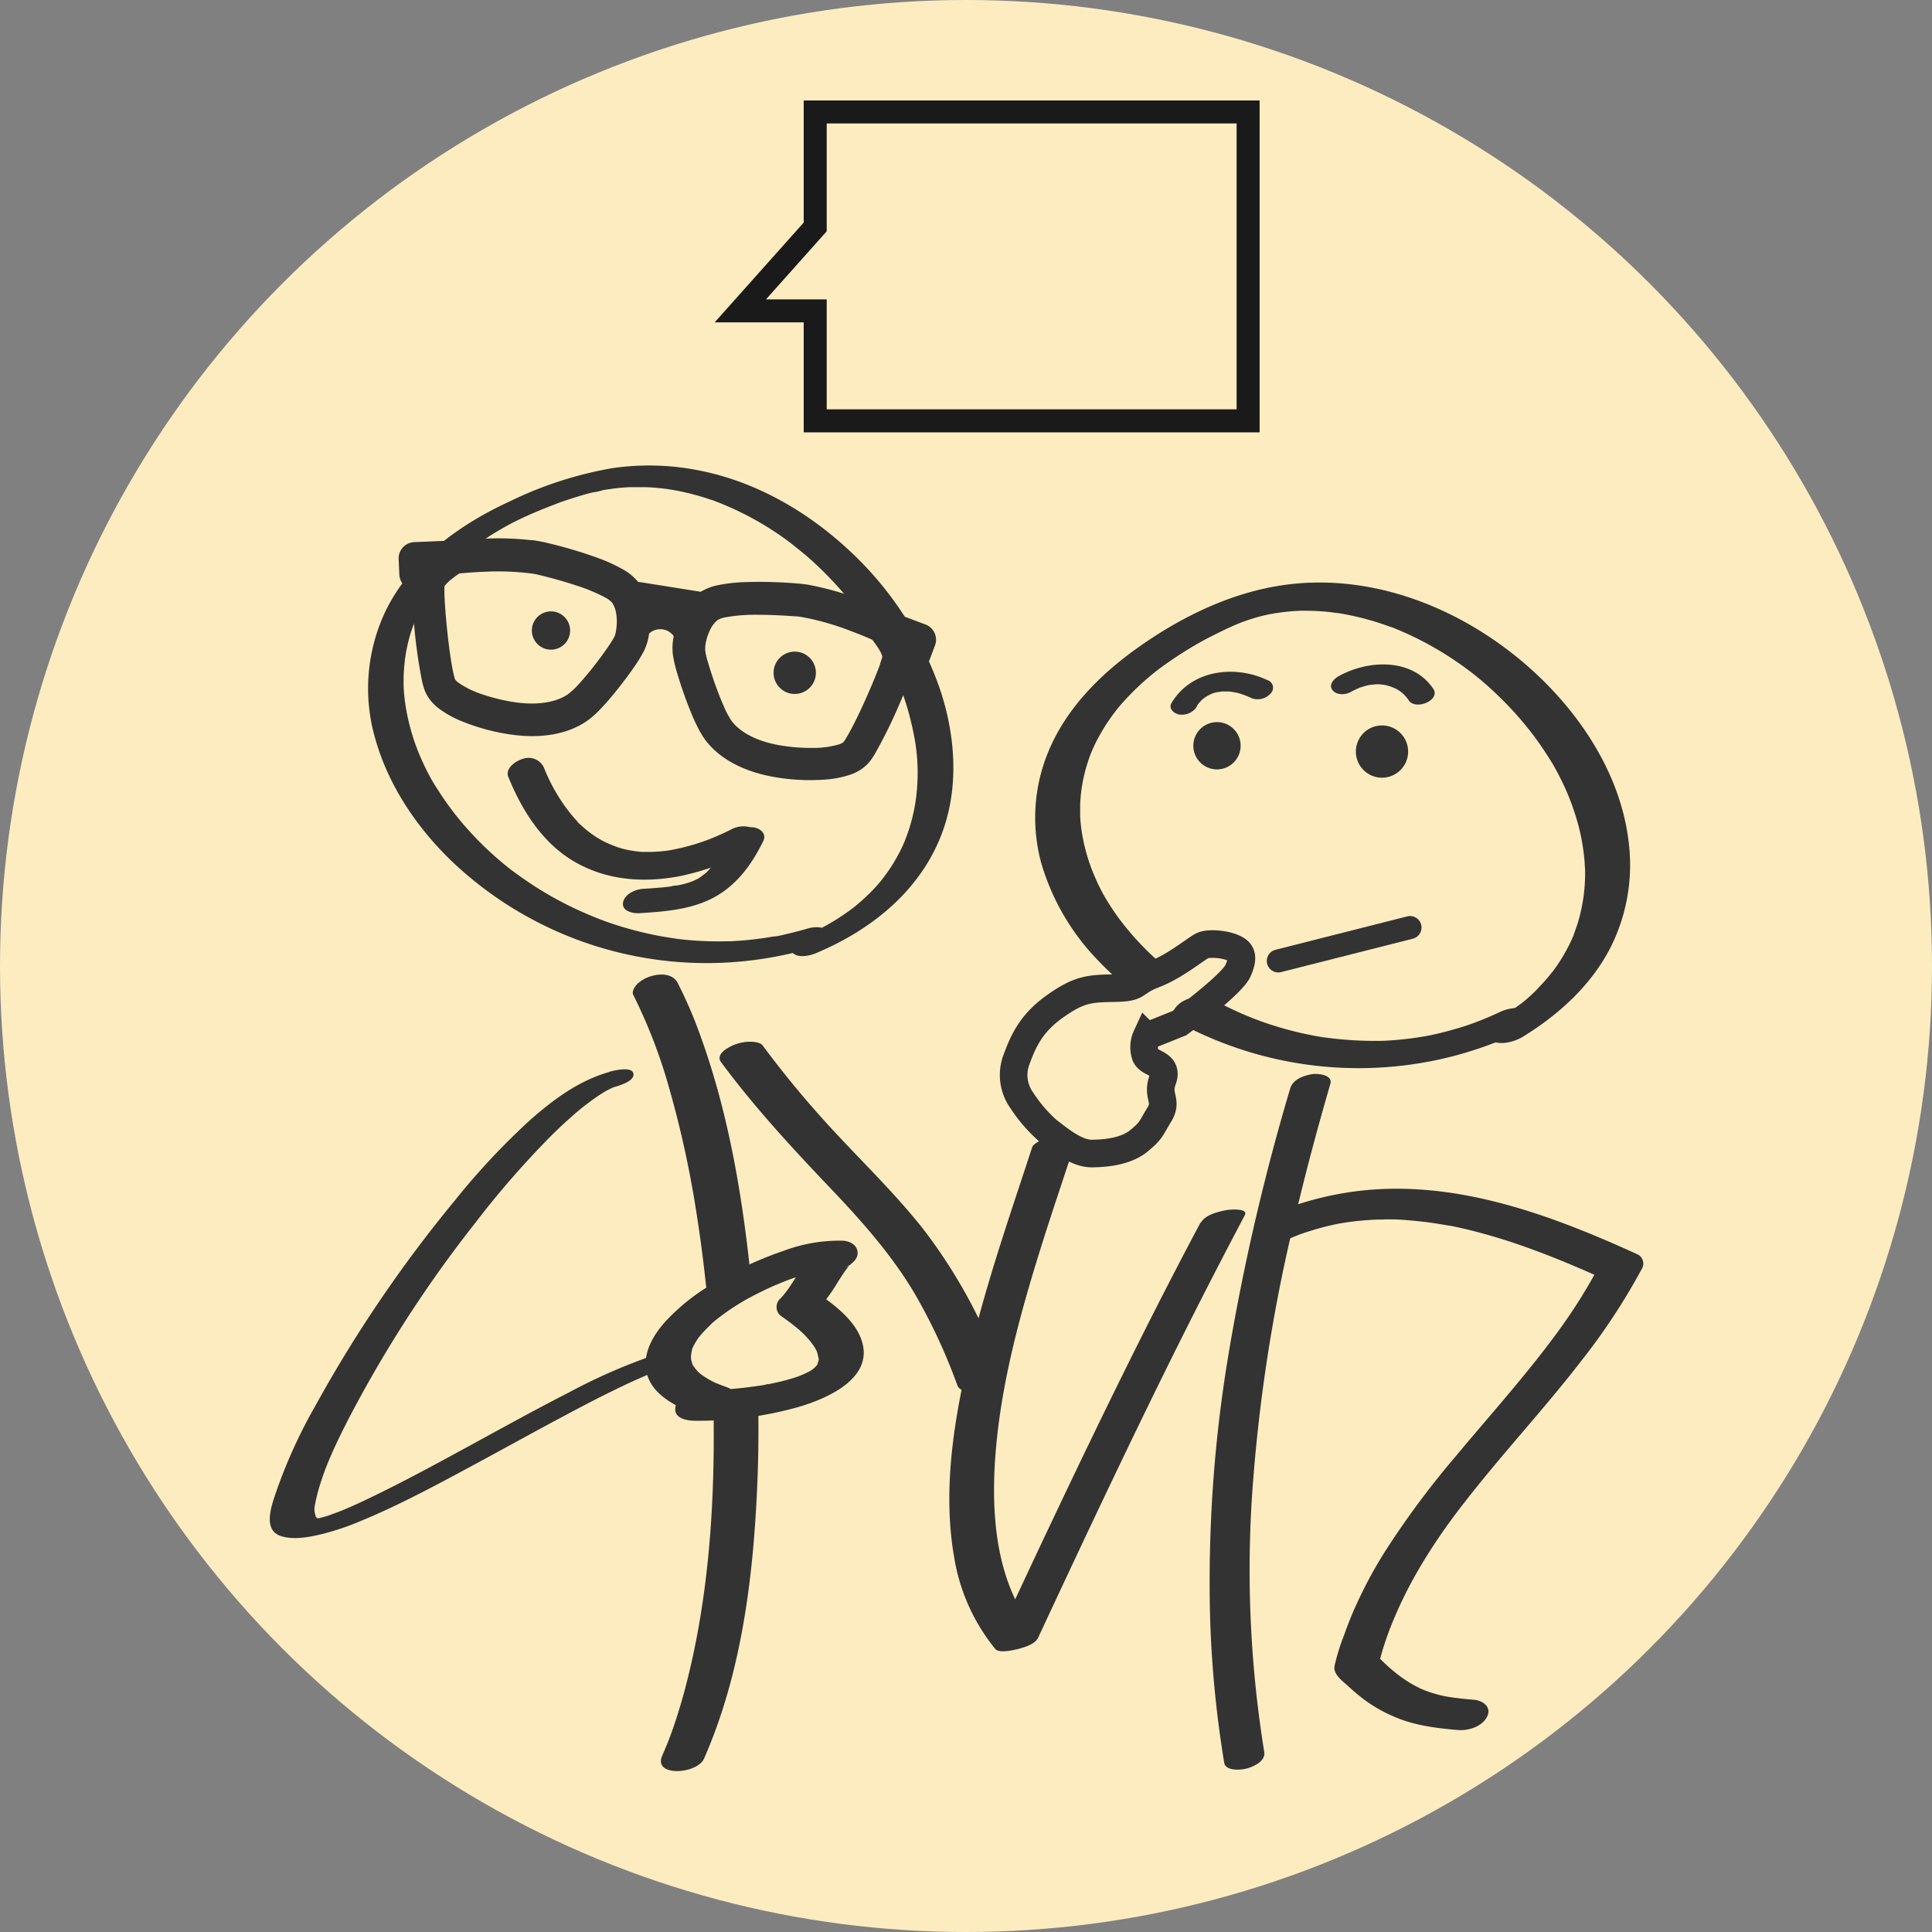 <svg xmlns="http://www.w3.org/2000/svg" viewBox="0 0 420 420"><rect x="0" y="0" width="420" height="420" fill="#808080" stroke="none"/><defs><style>.cls-1{fill:#fcecc0;}.cls-2,.cls-3{fill:#333;}.cls-3,.cls-4,.cls-5{stroke:#333;}.cls-3{stroke-width:2px;}.cls-4,.cls-5,.cls-6{fill:none;}.cls-4{stroke-width:6px;}.cls-5{stroke-linecap:round;}.cls-5,.cls-6{stroke-width:5px;}.cls-6{stroke:#1a1a1a;stroke-miterlimit:10;}</style></defs><g id="_420_x_420_kreis_gelb_coaching" data-name="420 x 420 kreis gelb coaching"><circle class="cls-1" cx="210" cy="210" r="210"/></g><g id="gelb_coaching" data-name="gelb coaching"><g id="figur_links" data-name="figur links"><path class="cls-2" d="M155.11,306.05c.36,20.76-1,42-6.46,62.11-.67,2.43-1.4,4.83-2.22,7.21s-1.46,4-2.48,6.32c-2,4.66,7.62,4,9.1.62,8-18.19,10.61-38.57,11.52-58.26.3-6.32.37-12.66.26-19,0-2.22-2.4-2.82-4.3-2.58a7.9,7.9,0,0,0-3.65,1.29c-.68.49-1.78,1.34-1.77,2.28Z"/><path class="cls-2" d="M137.67,216.29A114.13,114.13,0,0,1,145.6,237a220.81,220.81,0,0,1,5.73,26.2c.87,5.42,1.58,10.88,2.16,16.34.08.85,1.29,1.43,1.95,1.62a7,7,0,0,0,3.63-.08c1.89-.56,4.32-1.83,4.07-4.13-1.85-17.7-4.93-35.61-11.09-52.37a94.54,94.54,0,0,0-4.72-10.88c-1-2-3.62-2.12-5.59-1.54a7.34,7.34,0,0,0-3.19,1.74c-.51.53-1.28,1.61-.88,2.38Z"/><path class="cls-2" d="M156.77,230.93c7.17,9.69,15.29,18.49,23.59,27.2,6.9,7.24,13.57,14.71,18.65,23.37a123.73,123.73,0,0,1,9.11,19.65c.71,1.88,4,1.42,5.45,1,1.13-.33,4.91-1.7,4.21-3.58a114.91,114.91,0,0,0-17.14-31.46c-6.37-8.05-13.84-15.14-20.75-22.72a218.92,218.92,0,0,1-14.13-17.16c-.48-.64-1.93-.76-2.59-.77a9.63,9.63,0,0,0-3.78.76c-1.3.58-3.89,2-2.62,3.72Z"/><path class="cls-2" d="M132.4,233.05c-6.53,1.87-12,5.9-17.06,10.35A153.26,153.26,0,0,0,99,260.83a289.16,289.16,0,0,0-30.32,44.56,111.32,111.32,0,0,0-8.56,18.68c-1,3-3.26,8.69,1.17,9.93,2.83.8,6.06.13,8.85-.54a57.53,57.53,0,0,0,8.5-2.9c7.25-3,14.23-6.67,21.15-10.38,7.62-4.08,15.18-8.29,22.81-12.36,3.52-1.87,7-3.71,10.62-5.47,1.59-.78,3.19-1.55,4.81-2.28.71-.32,1.43-.62,2.14-.95,0,0-1.19.5-.54.24l.55-.24,1.18-.48q.93-.37,1.89-.72l.89-.31.48-.16c.74-.26-1.4.44-.66.21,1-.33,4.74-1.3,4.39-3s-4.55-.59-5.27-.37a126,126,0,0,0-19.52,8.48c-7.32,3.74-14.51,7.72-21.73,11.66-7,3.81-14,7.63-21.2,11.09q-2.28,1.11-4.61,2.14c-.34.15-1.64.66,0,0l-1.12.48c-.65.26-1.31.53-2,.78s-1.22.45-1.84.66c-.46.16-1.58.43.32-.09l-1,.29c-.58.16-2.52.49-.3.11l-.77.15c-.54.09-1.35,0,.36,0a5.35,5.35,0,0,0-.55.05c-.93.09,1.06.1.33,0a2.38,2.38,0,0,0-.46,0c-.45,0,.88.27.5.08-.07,0-.17,0-.24-.05s-.44-.09-.45-.15.68.48.21.06a1.39,1.39,0,0,0-.27-.21c-.29-.19-.21-.43,0,0a4.59,4.59,0,0,1-.39-1.72c0-.52,0,.06,0-.16s.07-.53.12-.79c.09-.52.2-1,.32-1.55,1.4-5.88,4.1-11.49,6.83-16.85A270.44,270.44,0,0,1,103.2,266a199,199,0,0,1,16.29-18.76c1.24-1.24,2.5-2.45,3.8-3.63l1.84-1.63.83-.7.49-.4c.53-.46-.53.41,0,0,1.18-.92,2.36-1.82,3.6-2.65.49-.33,1-.65,1.49-.95,1-.63-.72.37.11-.06.28-.15.56-.31.85-.45l.69-.33c1.1-.54-1.06.39-.16.06l.65-.24c.93-.36-1.52.44-.37.12s4.73-1.31,4.39-3-4.54-.57-5.28-.37Z"/><path class="cls-2" d="M158.12,301.59c-.63-.21-1.25-.43-1.86-.68l-.91-.37c-.63-.27.63.32-.16-.09a18.6,18.6,0,0,1-2.68-1.6c-.19-.14-.37-.31-.56-.44s.57.58.1.09a12.07,12.07,0,0,1-.84-.91,10.49,10.49,0,0,1-.6-.88c-.38-.56.18.15.1.22s-.21-.5-.23-.55a5,5,0,0,1-.24-.92c0-.17,0-.34-.07-.5-.09-.44,0,.83,0,.21a18.56,18.56,0,0,1,.32-2c.09-.51-.37.86-.06.19l.18-.45a11.42,11.42,0,0,1,.54-1c.19-.34.41-.65.61-1,.34-.53-.57.73-.16.23l.47-.6a23.19,23.19,0,0,1,1.84-2l1-1c.54-.5-.76.64-.19.16l.69-.57a49.82,49.82,0,0,1,5.23-3.69l1.38-.83c.44-.27-.6.34-.53.31s.29-.17.43-.25l.76-.42c1-.54,2-1.05,3-1.54,2-1,4-1.8,6-2.59.66-.26-1.31.45-.16.06l.76-.26c.52-.18,1.05-.34,1.59-.5,1-.3,2-.57,3-.79l.76-.16c1.05-.22-1.12.17-.39.07.43-.07.87-.14,1.31-.18s.81-.07,1.21-.09c.23,0,1,0,0,0s-.14,0,.09,0l-.35-5.92c-2.64,1.48-4.15,3.76-5.78,6.25-.72,1.11-1.43,2.22-2.17,3.32l-.55.78c.54-.75,0,0-.13.16a14.53,14.53,0,0,1-1.2,1.4,2.47,2.47,0,0,0,.24,3.92c1.11.77,2.2,1.56,3.24,2.42l.5.42c.81.66-.48-.47.25.22.42.39.84.78,1.23,1.19a18.31,18.31,0,0,1,1.65,2c.22.31.42.64.63,1l.18.35c-.51-.91-.1-.18,0,.06.2.52.23,1.07.4,1.58s.09-.8,0-.26a2.71,2.71,0,0,0,0,.29c0,.3-.12.61-.15.91-.05.54-.29-.27.15-.39a1.76,1.76,0,0,0-.17.39c-.12.2-.25.42-.35.63-.25.55.6-.71.29-.4-.09.09-.15.2-.24.29-.21.24-.45.45-.66.68s1-.76.08-.1c-.25.2-.52.38-.79.56l-.39.24c-.67.43,1.15-.6.42-.25l-1.05.53c-.63.3-1.28.55-1.92.81-.84.33,1.3-.45.43-.16l-.52.17c-.43.15-.87.28-1.3.41q-2.46.71-5,1.18c-.23.05-.49.07-.72.14,1.36-.39,1-.17.59-.11l-1.44.24-2.65.36a86.52,86.52,0,0,1-10.42.67c-2,0-5.08,1.53-5.37,3.74-.32,2.47,2.66,2.87,4.39,2.87a81,81,0,0,0,22.13-2.92c5.92-1.71,16.2-5.9,14.18-13.88-1.24-4.87-6.22-8.47-10.09-11.15l.25,3.92a39.93,39.93,0,0,0,4.51-6.2c.63-1,1.26-1.92,1.9-2.87-.6.89.27-.32.48-.57s.39-.32.41-.44c-.07.38-1.09.77-1.31.89,1.27-.71,2.93-1.79,2.77-3.48-.14-1.53-1.68-2.35-3.12-2.44a34.52,34.52,0,0,0-12.91,2.18,80.05,80.05,0,0,0-14.73,6.76,45,45,0,0,0-11.15,8.77c-2.55,2.91-4.79,6.67-4,10.69,1,5.37,7.29,8.1,11.86,9.64a6.85,6.85,0,0,0,6.83-1.83c1.41-1.69,1-3.61-1.16-4.34Z"/><path class="cls-2" d="M175.65,201.83q-2.39.71-4.83,1.26a20.51,20.51,0,0,1-2.33.49c.91-.11.08,0-.33,0l-1.36.23c-1.54.24-3.08.43-4.63.58-.72.06-1.44.12-2.16.16l-1.21.07c-.13,0-.73,0-.18,0h-.32a75,75,0,0,1-9.24-.32c-.69-.07-1.38-.14-2.07-.23l-.51-.07c.74.1.26,0,.1,0l-1.28-.2c-1.48-.23-3-.51-4.42-.84a77.25,77.25,0,0,1-8.41-2.37l-.94-.33c-.53-.18-.1,0,0,0l-.47-.18c-.7-.26-1.4-.53-2.09-.82-1.34-.55-2.66-1.13-4-1.75a78.84,78.84,0,0,1-7.4-4c-1.16-.72-2.3-1.46-3.42-2.24-.56-.38-1.11-.77-1.66-1.17-.72-.53-.58-.42-1.37-1A71.76,71.76,0,0,1,99.73,178a63.66,63.66,0,0,1-4.39-6.07q-.5-.76-1-1.56l-.49-.83-.21-.38-.07-.13q-.89-1.62-1.65-3.3a46.42,46.42,0,0,1-3.91-13.39c-.13-1.11-.23-2.22-.27-3.33,0-.13,0-.26,0-.39,0-.63,0,.29,0-.09v-.78c0-.59,0-1.17.06-1.76a34.82,34.82,0,0,1,1-6.65c.27-1.08.59-2.15,1-3.21.19-.53.4-1.06.61-1.58s-.25.55,0-.05l.16-.37.39-.83a37.2,37.2,0,0,1,3.74-6.16c.37-.5.76-1,1.15-1.47s-.27.3.22-.26c.25-.28.5-.57.75-.84.91-1,1.87-2,2.86-2.88s2.09-1.81,3.17-2.67c-.68.54.13-.09.31-.22s.55-.41.82-.6c.64-.46,1.29-.9,1.94-1.33,1.33-.87,2.7-1.69,4.09-2.46l1.12-.61c-.76.4.15-.08.41-.21.79-.4,1.59-.78,2.39-1.16q2.39-1.09,4.83-2.06c.85-.33,1.71-.66,2.57-1l.62-.22c.57-.2-.65.22-.06,0l1.6-.53c1.78-.58,3.57-1.14,5.39-1.58a11,11,0,0,0,2.17-.48c-.07,0-1,.17-.29.05l.51-.08c.42-.08.85-.14,1.27-.2,1.43-.21,2.86-.35,4.3-.42l.51,0h-.22l1.13,0c.75,0,1.51,0,2.26,0,1.45.06,2.9.19,4.35.37-.76-.09.09,0,.37.06l1,.16c.74.13,1.47.27,2.2.43,1.38.3,2.75.66,4.1,1.06.68.2,1.35.42,2,.65.16,0,1.19.41.58.19l1.06.4a66.22,66.22,0,0,1,15.29,8.51c.72.53,2,1.59,3.07,2.45s2.19,1.89,3.24,2.88a78,78,0,0,1,6.11,6.49,73.12,73.12,0,0,1,9.32,14.13,61.65,61.65,0,0,1,5.37,15.61,42.36,42.36,0,0,1,.41,15.22,38.25,38.25,0,0,1-2,7.51c-.1.27-.21.55-.32.83l-.17.41c0-.09.19-.43,0,0-.27.62-.56,1.23-.86,1.83a38.28,38.28,0,0,1-1.93,3.35,40.3,40.3,0,0,1-2.41,3.3c-.45.56.21-.23-.27.32l-.72.81c-.5.54-1,1.06-1.53,1.57q-1.54,1.5-3.22,2.84l-.41.32c.59-.46.2-.16.07-.07l-.85.63c-.66.47-1.33.92-2,1.36s-1.33.83-2,1.22q-.56.33-1.11.63l-.5.27.1-.05c-1.53.76-3.06,1.49-4.63,2.14-1.09.46-3.17,1.95-2,3.3s3.8.74,5.14.18c11.93-5,22.47-13.38,27.25-25.67,4-10.28,3.11-21.93-.44-32.2a74.26,74.26,0,0,0-19.62-29.74c-9-8.38-20.08-14.8-32.2-17.26a55.48,55.48,0,0,0-19.23-.58A83.35,83.35,0,0,0,110.81,109C99.93,114,89.36,121.61,83.92,132.63a39.14,39.14,0,0,0-2.26,28.24c2.86,10,9,19.06,16.45,26.26a80.4,80.4,0,0,0,68.26,21.22,85.88,85.88,0,0,0,10.4-2.34c1.21-.35,3.76-1.44,3.31-3.12s-3.28-1.4-4.43-1.06Z"/><path class="cls-2" d="M159.27,180.15c-1.92,1-3.88,1.84-5.88,2.61.76-.3-.45.15-.69.23l-1.33.44c-1,.31-2,.58-3,.83-.84.2-1.69.37-2.55.54-.2,0-.78.1.11,0l-.62.09c-.46.07-.92.12-1.39.16-.85.09-1.7.14-2.56.15h-1.18c-.19,0-.72-.06.13,0l-.72,0c-.76-.06-1.51-.15-2.26-.28-.37-.06-.74-.12-1.11-.2s-1.39-.36-.58-.12a26,26,0,0,1-4.37-1.68c-.17-.08-.33-.17-.49-.26.59.32.15.09,0,0-.32-.19-.64-.38-1-.58a25.11,25.11,0,0,1-2.07-1.48c-.6-.48-1.18-1-1.74-1.52-.15-.13-.29-.27-.43-.41.38.37,0,0,0-.06-.34-.37-.68-.74-1-1.12a38.68,38.68,0,0,1-6.32-10.68,3.7,3.7,0,0,0-4.63-1.82c-1.4.42-3.85,2-3.09,3.89,3,7.39,7.52,14.56,14.63,18.59s15.23,4.51,23.15,2.9a60,60,0,0,0,14.45-5.22c1.49-.74,2.89-2.62,1.76-4.24s-3.72-1.5-5.29-.72Z"/><path class="cls-3" d="M200.66,136.63l-6.42-2.41a3,3,0,0,0-.87-.2l-.57-.26s-2.43-1.11-5.77-2.36a63.13,63.13,0,0,0-11.48-3.29c-.71-.11-1.4-.2-2.07-.25a97.7,97.7,0,0,0-11.61-.31,33.63,33.63,0,0,0-5.2.57,10.92,10.92,0,0,0-4.24,1.64l-.06,0a2.71,2.71,0,0,0-.7-.21l-12.59-2a2.45,2.45,0,0,0-.81,0,2.14,2.14,0,0,1-.13-.19,10.92,10.92,0,0,0-3.52-2.88,36,36,0,0,0-4.77-2.17A99.11,99.11,0,0,0,118.73,119c-.67-.17-1.35-.3-2-.41a63.74,63.74,0,0,0-11.93-.46c-3.56.15-6.19.45-6.23.45l-.62.07a3.24,3.24,0,0,0-.89-.09l-6.85.29a2.54,2.54,0,0,0-2.54,2.79l.13,3a2.88,2.88,0,0,0,2.77,2.89c0,.2,0,.41,0,.64,0,.65,0,1.39.06,2.22.08,1.65.23,3.66.43,5.75a109.05,109.05,0,0,0,1.65,11.64,14.83,14.83,0,0,0,.65,2.2,8.4,8.4,0,0,0,2.91,3.43,21.14,21.14,0,0,0,4.2,2.34,44.21,44.21,0,0,0,10.12,2.85c6.83,1.09,12.61.06,16.66-2.85a19.4,19.4,0,0,0,2.47-2.21c.84-.87,1.72-1.86,2.59-2.91,1.75-2.09,3.48-4.39,4.8-6.31a30.91,30.91,0,0,0,2-3.28,11.22,11.22,0,0,0,1-3.4,3,3,0,0,0,.07-.51h.1a4.65,4.65,0,0,1,4-1.29,4.58,4.58,0,0,1,3.23,2.25c-.05.27-.1.53-.14.79a11.52,11.52,0,0,0-.07,3.56,30.3,30.3,0,0,0,.91,3.74c.67,2.25,1.59,5,2.6,7.5.5,1.26,1,2.48,1.56,3.57a19.57,19.57,0,0,0,1.65,2.87c2.94,4,8.12,6.8,15,7.9a44.09,44.09,0,0,0,10.5.44,20.9,20.9,0,0,0,4.72-.91,8.42,8.42,0,0,0,3.83-2.36,13.51,13.51,0,0,0,1.31-1.89,107.36,107.36,0,0,0,5.19-10.54c.84-1.92,1.61-3.78,2.2-5.33.3-.78.55-1.48.75-2.09.07-.22.13-.42.18-.62a2.89,2.89,0,0,0,3.54-1.87l1.06-2.83A2.54,2.54,0,0,0,200.66,136.63Zm-66.15,2.14a20.47,20.47,0,0,1-1.11,1.84c-.53.81-1.2,1.75-1.93,2.74a73.5,73.5,0,0,1-4.75,5.87,20.25,20.25,0,0,1-2.54,2.42c-2.54,1.86-6.94,2.89-12.85,1.94a41.59,41.59,0,0,1-6.83-1.7,20.55,20.55,0,0,1-5.25-2.54A3.8,3.8,0,0,1,98,148.06a9.06,9.06,0,0,1-.32-1.13c-.14-.56-.29-1.27-.43-2.08-.28-1.61-.56-3.59-.8-5.63-.48-4.08-.83-8.49-.84-10.76a9.53,9.53,0,0,1,0-1.16,1.78,1.78,0,0,1,.33-.61,8.18,8.18,0,0,1,1.14-1.19,23.32,23.32,0,0,1,2.53-1.86h.08l.21,0H100l.71-.06c1.05-.09,2.53-.2,4.22-.27a59.7,59.7,0,0,1,10.88.39h0c.58.09,1.13.2,1.63.32,2.61.63,5.44,1.41,8,2.26a39.08,39.08,0,0,1,6.54,2.7,6.45,6.45,0,0,1,1.9,1.44,6.89,6.89,0,0,1,1.07,2.88,11.44,11.44,0,0,1,0,3.6A6.58,6.58,0,0,1,134.51,138.77Zm58,5.26c-.72,2.15-2.42,6.24-4.15,10-.87,1.87-1.75,3.67-2.52,5.1-.39.72-.74,1.35-1.05,1.85a10,10,0,0,1-.66,1,3.78,3.78,0,0,1-1.57.83,20.43,20.43,0,0,1-5.77.78,41,41,0,0,1-7-.51c-5.92-.94-9.78-3.29-11.61-5.85a19.16,19.16,0,0,1-1.66-3.09c-.94-2.09-1.92-4.71-2.69-7.06-.39-1.17-.72-2.27-1-3.2s-.42-1.7-.48-2.1a6.75,6.75,0,0,1,.06-2,12.11,12.11,0,0,1,1.13-3.43,7,7,0,0,1,1.92-2.4,6.34,6.34,0,0,1,2.25-.77,37.83,37.83,0,0,1,7.06-.53c2.73,0,5.67.15,8.34.35.52,0,1.07.11,1.66.21h0a59.33,59.33,0,0,1,10.46,3c1.59.6,3,1.16,3.92,1.57l.67.28h0l.07,0,.19.08.07,0a23.25,23.25,0,0,1,1.83,2.56,8.1,8.1,0,0,1,.71,1.48,2.16,2.16,0,0,1,.13.69S192.68,143.43,192.48,144Z"/><path class="cls-2" d="M123.94,137.07a4.16,4.16,0,1,1-4.16-4.16A4.17,4.17,0,0,1,123.94,137.07Z"/><path class="cls-2" d="M177.37,146.27a4.6,4.6,0,1,1-4.59-4.61A4.59,4.59,0,0,1,177.37,146.27Z"/><path class="cls-2" d="M158.71,182.15c-.6,1.23-1.25,2.45-2,3.62l-.54.84c-.08.11-.64.92-.22.35-.3.41-.62.82-1,1.21s-.69.79-1.06,1.16c-.19.2-.39.38-.59.57-.49.47.59-.44,0,0-.39.28-.76.58-1.16.85a3.22,3.22,0,0,1-.65.41c.38-.1.68-.36.09-.07-.4.19-.79.39-1.2.56-.13,0-1.06.41-.34.14s-.23.06-.37.1c-.45.14-.91.27-1.37.38l-.84.18-.36.08.29-.05a5.21,5.21,0,0,0-1.58.23c-.66.09-1.32.16-2,.22-1.36.13-2.72.22-4.08.3-1.61.1-4,1.16-4.29,3s2.12,2.37,3.5,2.29c5.43-.33,11.22-.76,16.12-3.35,5.09-2.69,8.37-7.25,10.87-12.32.81-1.64-.73-2.87-2.29-3-1.75-.12-4.19.56-5,2.29Z"/></g><g id="figur_rechts" data-name="figur rechts"><path class="cls-2" d="M280.49,236.59a481.75,481.75,0,0,0-13.43,57.85,300.23,300.23,0,0,0-4,57,238.11,238.11,0,0,0,3.07,31.76c.32,1.9,3.75,1.6,5,1.23,1.51-.44,4-1.58,3.71-3.55a247.61,247.61,0,0,1-2.64-56A357.92,357.92,0,0,1,280.76,268c2.47-10.88,5.33-21.66,8.45-32.38.57-1.94-2.64-2.28-3.82-2.12-1.84.25-4.32,1.11-4.9,3.1Z"/><path class="cls-2" d="M279.57,269.6c1.16-.52,2.33-1,3.52-1.45-.95.37.74-.25,1-.32l1.76-.55c1.17-.34,2.35-.65,3.54-.92.59-.14,1.18-.26,1.78-.38.18,0,1-.17,0,0l1.11-.18a62.86,62.86,0,0,1,7.11-.67c.59,0,1.19,0,1.78-.05.76,0-.67,0,.1,0h.89q1.89,0,3.78.18c2.37.18,4.74.46,7.09.85.59.09,1.18.2,1.77.3.08,0,.81.16.22,0l.67.14c1.25.25,2.5.54,3.74.84a130,130,0,0,1,14.18,4.41c5.05,1.86,10.37,4.12,15,6.24l-.83-3.09a115.8,115.8,0,0,1-6.82,11.31c-.59.85-1.19,1.71-1.79,2.55-.36.52.32-.43-.05.08l-.54.74-1.1,1.48c-1.28,1.72-2.6,3.41-3.94,5.09-5.48,6.88-11.32,13.47-16.95,20.23a189.23,189.23,0,0,0-15.81,21.34,96.55,96.55,0,0,0-6.14,11.54q-1.35,3-2.44,6.14a44.63,44.63,0,0,0-2.09,6.75c-.31,1.78,1.69,3.18,2.87,4.26a46.13,46.13,0,0,0,3.55,3,31.88,31.88,0,0,0,6.75,3.82c4.31,1.83,9,2.42,13.67,2.81,2.23.19,5.23-.73,6.32-2.87s-.94-3.55-2.86-3.71-4-.36-5.94-.7l-.63-.12c.53.1.54.12,0,0s-.93-.21-1.39-.34a26,26,0,0,1-2.75-.9c-.24-.09-1.3-.56-.6-.23-.46-.22-.92-.45-1.37-.69a27,27,0,0,1-2.77-1.7,35.84,35.84,0,0,1-5.6-4.93l.43,1.62a65.23,65.23,0,0,1,3.13-9.34,87.86,87.86,0,0,1,4.35-9c1.61-2.92,3.36-5.75,5.22-8.51q.7-1.05,1.44-2.1l.63-.89.13-.18c-.26.37.3-.41.35-.48,1-1.37,2-2.74,3.07-4.08,8.3-10.75,17.62-20.65,25.9-31.42a138.07,138.07,0,0,0,12.92-19.7,2.23,2.23,0,0,0-.83-3.08c-19.2-8.77-40.26-16.6-61.74-13.71a69.52,69.52,0,0,0-18.91,5.35c-1.62.72-3.79,2.81-2.37,4.66s4.7,1.35,6.51.54Z"/><path class="cls-2" d="M261,265.75c-12.57,23.58-24.17,47.65-35.56,71.8q-4.69,10-9.35,20l9.31-2.5c-8.89-10.59-10-25.54-9-38.77,1.19-15.63,5.46-31,10.13-45.87,2.37-7.55,4.93-15,7.38-22.55.56-1.74-3.15-1.28-3.92-1.14a12.75,12.75,0,0,0-3.68,1.17c-.65.34-1.71.82-1.95,1.58-4.65,14.25-9.59,28.4-13.15,43s-6.41,30.54-3.85,45.65a42.3,42.3,0,0,0,9,20.35c.85,1,4,.24,5,0,1.39-.4,3.65-1,4.33-2.47,11.23-24.06,22.53-48.1,34.54-71.8q5.08-10,10.37-20c.87-1.65-3.38-1.24-3.92-1.14-1.78.33-4.69,1-5.63,2.75Z"/><path class="cls-2" d="M252.58,209.62a61.61,61.61,0,0,1-8.7-9.13,50.72,50.72,0,0,1-3.33-4.89c-.26-.43-.51-.87-.77-1.31-.41-.73.27.52-.11-.22l-.29-.55c-.48-.92-.92-1.86-1.33-2.81a39.9,39.9,0,0,1-3-10.7c-.11-.87-.19-1.75-.23-2.62,0-.24,0-.48,0-.72,0,.72,0-.08,0-.19,0-.52,0-1,0-1.56a33.44,33.44,0,0,1,.69-5.63,38.87,38.87,0,0,1,1.63-5.49c.3-.8-.27.62.07-.17l.3-.71c.18-.4.36-.79.55-1.18.47-1,1-1.9,1.52-2.81s1.16-1.88,1.79-2.78c.28-.39.55-.77.84-1.15l.52-.69.36-.45c-.3.37-.32.39-.05.06a57.55,57.55,0,0,1,4.89-5.11c.89-.82,1.8-1.61,2.74-2.37.12-.11,1-.81.19-.17l.82-.63c.57-.43,1.13-.85,1.71-1.25a83.63,83.63,0,0,1,7.45-4.73l.87-.48c1.17-.66-.86.44.34-.19l2.21-1.13c1.44-.71,2.89-1.42,4.37-2.05l1.25-.51c.41-.16,2.25-.75.51-.21,1-.32,2-.66,3-.94s1.88-.47,2.82-.67c.36-.07,1.34-.2-.28.05l.77-.14,1.55-.23c1-.14,2.06-.24,3.09-.32l1.3-.07c.33,0,1.25,0-.2,0,.35,0,.69,0,1,0a51.11,51.11,0,0,1,5.93.32,13.22,13.22,0,0,0,1.54.19c-.08,0-1-.16-.33-.05l.77.12c1,.17,2,.37,3.05.6a58.89,58.89,0,0,1,6,1.67l1.24.43.74.27c.85.31-.77-.31.08,0s1.94.78,2.9,1.21a70.84,70.84,0,0,1,10.62,5.86c.88.59,1.75,1.19,2.6,1.82l1.06.79c.09.07.8.61.18.13l.83.66c1.57,1.26,3.1,2.59,4.57,4a74,74,0,0,1,8.15,9.09q1.75,2.34,3.32,4.83c.49.78,1,1.57,1.42,2.38l.36.65c-.33-.6.07.13.11.21.23.44.46.88.68,1.32a52.9,52.9,0,0,1,4,10.66,45.66,45.66,0,0,1,1,5.31c.11.84.19,1.69.25,2.54,0,.47.05.93.08,1.39,0,.78,0-.62,0,.16V190a37.22,37.22,0,0,1-1.61,10.69c-.26.82-.56,1.62-.85,2.43s.29-.63,0,.11c-.1.21-.19.43-.29.65-.19.44-.39.87-.6,1.3a38.15,38.15,0,0,1-3,5.07c-.24.34-.49.69-.75,1s-1.2,1.49-.51.67c-.69.81-1.38,1.61-2.12,2.37a31.85,31.85,0,0,1-4.79,4.35c1-.66.12-.1-.06,0l-.72.54-1.24.88c-1,.71-2.08,1.39-3.15,2-1.48.9-2.7,3-.75,4.14s5,.32,6.87-.8c7.91-4.84,15.16-11.44,19.31-19.86a39.93,39.93,0,0,0,3.69-22.8c-2-16.2-12.64-30.8-25.23-40.66-14-11-32-17.47-49.9-14.87-11.48,1.67-22.32,7-31.69,13.7-8.13,5.79-15.49,13.21-19.33,22.57a37.48,37.48,0,0,0-1.51,24.15,50.92,50.92,0,0,0,12.46,21.28,65,65,0,0,0,4.74,4.5c1.72,1.48,4.5,1.21,6.44.29,1.08-.52,4.26-2.69,2.49-4.22Z"/><path class="cls-2" d="M326.2,219.94a72.31,72.31,0,0,1-6.89,2.84c1-.35-.68.22-.9.29-.51.17-1,.32-1.52.47-1.22.36-2.45.7-3.68,1-.51.13-1,.24-1.52.35l-.86.19c-.15,0-1.07.21-.43.09s-.28.05-.43.07l-.65.11q-1.08.18-2.16.33-3.32.45-6.66.59l-.45,0h-1.94c-1.2,0-2.39-.05-3.59-.11-2.15-.12-4.3-.32-6.44-.62.67.09,0,0-.14,0l-.81-.13-1.63-.29c-1.07-.21-2.14-.43-3.21-.68-2.1-.5-4.19-1.09-6.25-1.76a71.27,71.27,0,0,1-12.5-5.51c-2-1.1-5.09-.44-6.87.81-1.38,1-2.82,3-.75,4.14a82.17,82.17,0,0,0,57,8.19,81.29,81.29,0,0,0,17.23-5.87c1.38-.64,4-2.46,2.49-4.21s-4.79-1.06-6.44-.29Z"/><path class="cls-2" d="M269.64,161.33a5.14,5.14,0,1,1-5.86-4.29A5.14,5.14,0,0,1,269.64,161.33Z"/><path class="cls-2" d="M306.05,162.53a5.68,5.68,0,1,1-6.48-4.76A5.69,5.69,0,0,1,306.05,162.53Z"/><path class="cls-4" d="M222.11,239.18a9.47,9.47,0,0,1-1.32-8.32c1.61-4.5,3.32-8.39,8.58-12.11s7.45-3.85,13-3.94,3.71-1.15,8.52-3,9.3-5.76,10.64-6.29,4.44-.32,6.41.48,2.55,1.92,1.2,5-12.72,11.41-12.72,11.41l-7.18,2.88a5.63,5.63,0,0,0-.21,4.2c.87,1.94,5.06,1.59,3.72,5.25s1.19,4.46-.72,7.56-1.63,3.38-4.38,5.66-6.87,2.76-10.22,2.81-6.84-2.82-9.67-5A32.35,32.35,0,0,1,222.11,239.18Z"/><line class="cls-5" x1="277.89" y1="208.9" x2="306.53" y2="201.64"/><path class="cls-2" d="M260.18,153.48l.06-.1.29-.39c.21-.26.43-.51.65-.75s.24-.23,0,0l.38-.32c.26-.21.53-.4.8-.58-.54.36.33-.18.44-.23s.46-.21.68-.32l0,0,.48-.16c.32-.09.64-.16,1-.24-.77.18.39,0,.55-.06.38,0,.77,0,1.15,0-.5,0,.38,0,.39,0,.39,0,.77.08,1.14.15a8.93,8.93,0,0,1,1.85.46,19.8,19.8,0,0,1,2.13.87,3.81,3.81,0,0,0,4.1-1.1,1.74,1.74,0,0,0-.77-2.87c-7.11-3.36-16.55-2.21-20.83,5-.74,1.23.66,2.39,1.78,2.5a3.85,3.85,0,0,0,3.77-1.79Z"/><path class="cls-2" d="M311.56,149.7C307,143,297.45,143.41,291,147c-1,.57-2.23,1.82-1.35,3s2.84,1.07,3.94.46c.68-.37,1.37-.7,2.08-1q.51-.19.06,0l.55-.18q.54-.17,1.11-.3l.56-.12q-.48.09.06,0c.38,0,.76-.08,1.14-.1h.57c-.27,0-.23,0,.12,0l.9.1c.1,0,.94.18.43.06.32.08.64.18,1,.29s.62.24.93.36.3.15.1,0l.44.25a7.34,7.34,0,0,1,2.62,2.45c1.52,2.21,7-.06,5.3-2.58Z"/></g><polygon class="cls-6" points="271.33 91.49 271.33 24.34 177.22 24.34 177.22 49.33 160.94 67.58 177.22 67.58 177.22 91.49 271.33 91.49"/></g></svg>